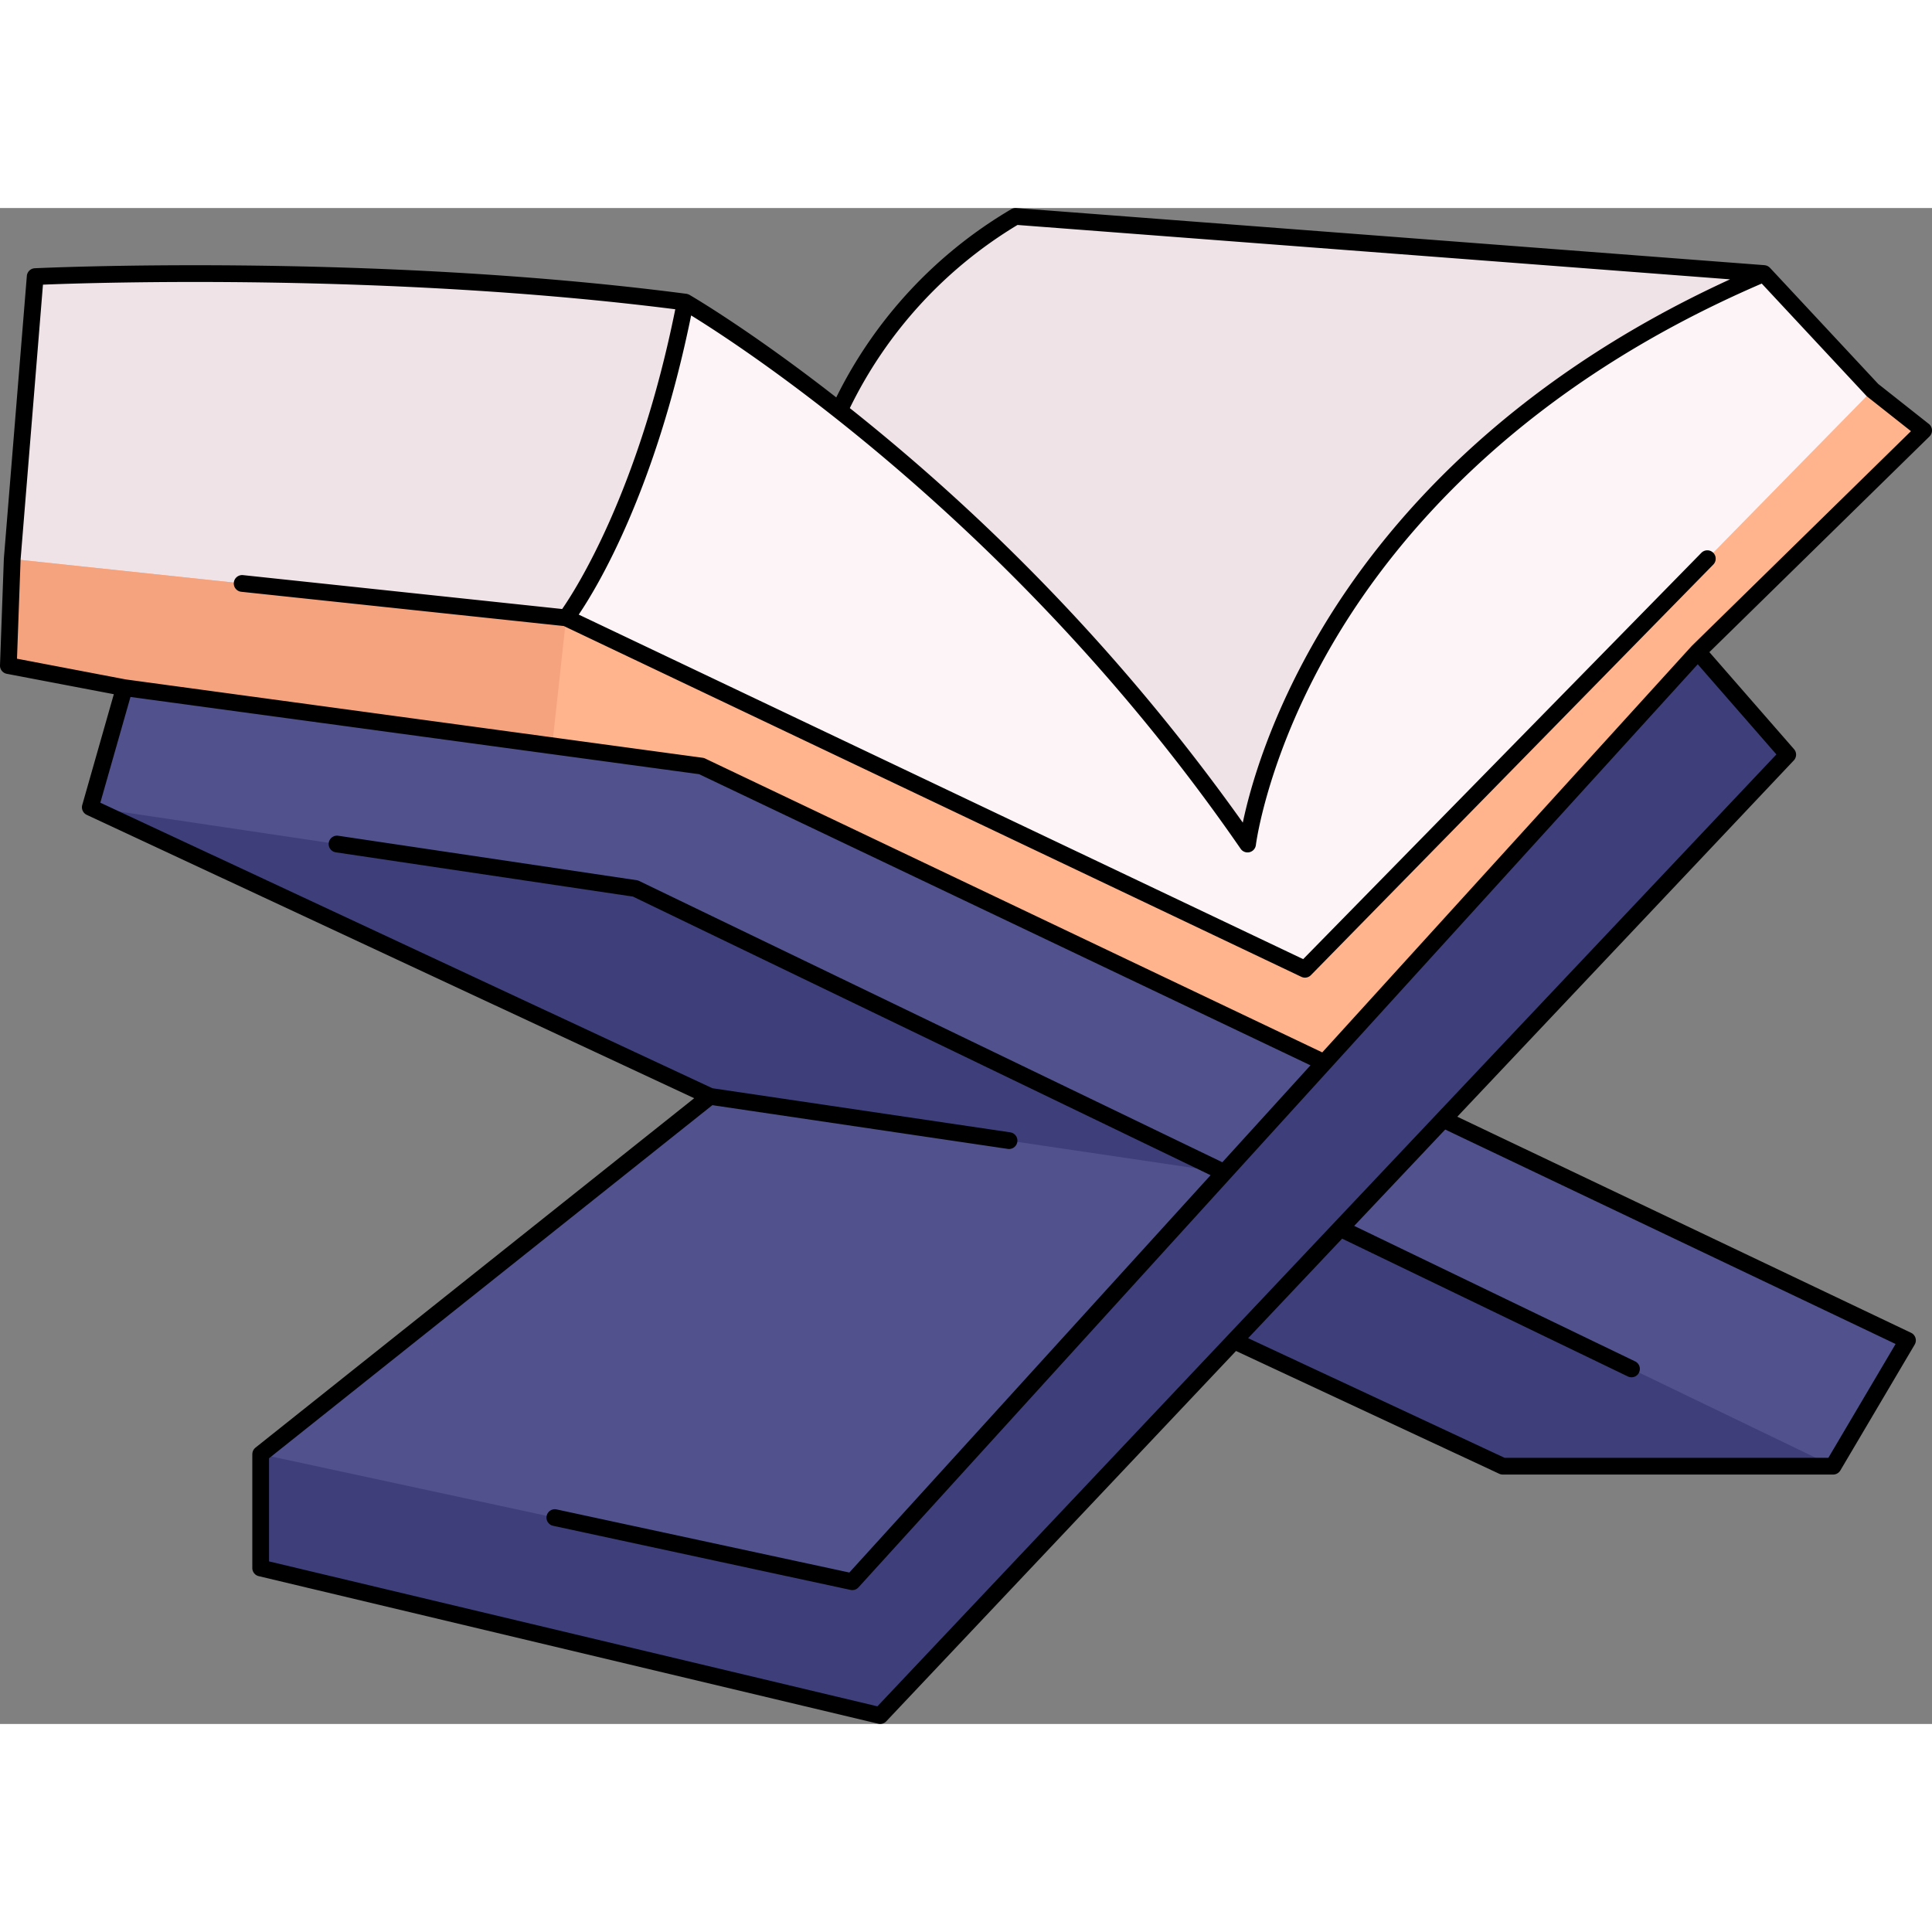 <?xml version="1.0" encoding="UTF-8"?> <svg xmlns="http://www.w3.org/2000/svg" height="512" viewBox="0 0 461.43 362.058" width="512"><rect x="0" y="0" width="461.43" height="362.058" fill="#808080" stroke="none"/><path d="m200.551 48.332s11.042-28.077 41.994-46.332l178.721 13.64-123.041 144.873s-94.415-64.168-97.674-112.181z" fill="#f0e3e7"></path><path d="m447.23 43.49-112.33 125.01-28.95 16.59-223.09-70.51-.07-.02-79.87-30.73 5.49-67.45s78.88-3.87 155.26 6.09c0 0 74.38 42.59 134.29 129.43 0 0 10.48-88.32 123.31-136.26z" fill="#fcf4f6"></path><path d="m163.67 22.47c-9.99 51.44-28.46 75.41-28.46 75.41l-52.35 16.7-.07-.02-79.87-30.73 5.49-67.45s78.88-3.87 155.26 6.09z" fill="#f0e3e7"></path><path d="m459.43 53.13-53.92 52.83-77.28 109.3-239.83-80.9-58.69-19.8-27.71-5.28.92-25.45 132.29 14.05 176.46 83.93 135.56-138.32z" fill="#ffb48d"></path><path d="m135.21 97.88-4.17 38.18-42.64-1.7-58.69-19.8-27.71-5.28.92-25.45z" fill="#f5a27e"></path><path d="m455.57 270.44-17.75 30.05h-78.91l-337.34-157.37 8.14-28.56 137.84 18.72z" fill="#51518e"></path><path d="m437.82 300.49h-78.91l-337.34-157.37 130.2 19.4z" fill="#3e3e7a"></path><path d="m292.414 230.355-84.615 121.474-145.539-54.202 107.307-85.463h.006z" fill="#51518e"></path><path d="m426.967 130.551-216.751 229.507-147.956-35.248v-27.183l141.298 30.459 201.955-222.131z" fill="#3e3e7a"></path><path d="m461.427 53.023a2 2 0 0 0 -.757-1.463l-12.081-9.545-25.856-27.739c-.015-.016-.034-.023-.049-.038a1.959 1.959 0 0 0 -.389-.306c-.024-.014-.045-.032-.07-.046a2.021 2.021 0 0 0 -.492-.185c-.042-.01-.082-.015-.124-.022-.063-.011-.122-.028-.187-.033l-178.73-13.641a2.012 2.012 0 0 0 -1.168.272 107.227 107.227 0 0 0 -41.795 44.955c-20.671-16.143-34.743-24.313-35.065-24.5-.033-.019-.069-.029-.1-.046a2.071 2.071 0 0 0 -.2-.089c-.057-.021-.115-.036-.174-.052s-.092-.033-.141-.043c-.024 0-.047 0-.071-.006s-.032-.009-.049-.012c-75.683-9.866-154.829-6.141-155.617-6.102a2 2 0 0 0 -1.9 1.836l-5.485 67.449v.046s-.006.029-.006.044l-.921 25.45a2 2 0 0 0 1.624 2.037l25.562 4.871-7.54 26.457a2 2 0 0 0 1.077 2.36l145.077 67.675-104.786 83.458c-.02.016-.034.036-.053.052a2.063 2.063 0 0 0 -.189.185 1.895 1.895 0 0 0 -.091.11 1.932 1.932 0 0 0 -.135.2 1.452 1.452 0 0 0 -.073.134 1.966 1.966 0 0 0 -.09.211 1.7 1.7 0 0 0 -.048.157 1.85 1.85 0 0 0 -.045.209c-.01.064-.015.127-.019.191 0 .039-.011.075-.011.114v27.182a2 2 0 0 0 1.536 1.946l147.956 35.244a2.034 2.034 0 0 0 .464.054 2 2 0 0 0 1.454-.627l83.536-88.452 62.858 29.325a2 2 0 0 0 .846.188h78.91a2 2 0 0 0 1.722-.983l17.75-30.05a2 2 0 0 0 -.862-2.823l-108.379-51.606 80.373-85.1a2 2 0 0 0 .053-2.688l-7.283-8.345-12.932-14.826 52.568-51.509a2 2 0 0 0 .597-1.535zm-218.409-48.981 170.182 12.988c-54.047 24.782-82.858 58.918-97.618 83.694-12.309 20.662-17.059 37.972-18.756 46.061a487.321 487.321 0 0 0 -93.86-99 104.438 104.438 0 0 1 40.052-43.743zm209.718 267.264-16.057 27.184h-77.326l-61.253-28.575 22.449-23.769 68.171 32.881a2 2 0 1 0 1.737-3.6l-67.026-32.327 21.734-23.014zm-35.289-148.627 6.819 7.818-214.711 227.348-145.295-34.615v-24.636l105.877-84.328 70.563 10.448a2 2 0 1 0 .586-3.957l-71.134-10.533-146.191-68.2 7.2-25.253 135.814 18.444 146.012 69.536-21.048 23.15-139.3-67.187a2.033 2.033 0 0 0 -.574-.177l-71.275-10.616a2 2 0 1 0 -.589 3.957l70.974 10.575 137.955 66.54-86.277 94.895-69.93-15.075a2 2 0 0 0 -.843 3.91l71.057 15.318a2 2 0 0 0 1.9-.609l200.442-220.466zm-13.337-18.148c-.012.012-.02.026-.032.039s-.031.025-.045.04l-88.233 97.053-147.39-70.189a2 2 0 0 0 -.591-.176l-137.79-18.713-25.969-4.949.857-23.68 5.343-65.656c11.928-.48 82.58-2.809 151.02 5.879-8.795 43.621-23.78 66.93-27.015 71.589l-76.218-8.095a2 2 0 0 0 -.423 3.978l77.035 8.181 176.152 83.784a2 2 0 0 0 2.287-.406l96.08-98.04a2 2 0 1 0 -2.856-2.8l-30.1 30.713-.019.015c-.006.005-.016.021-.025.03l-64.937 66.262-173.022-82.29c4.472-6.607 18.313-29.577 26.847-71.451 13.159 8.108 78.241 50.557 131.248 127.391a2 2 0 0 0 1.645.863 2.028 2.028 0 0 0 .481-.058 2 2 0 0 0 1.506-1.7c.026-.218 2.808-22.137 19.188-49.554 15-25.107 44.784-60.067 101.631-84.552l25 26.822c.035.038.077.066.115.1s.068.073.108.1l10.418 8.232z"></path></svg> 